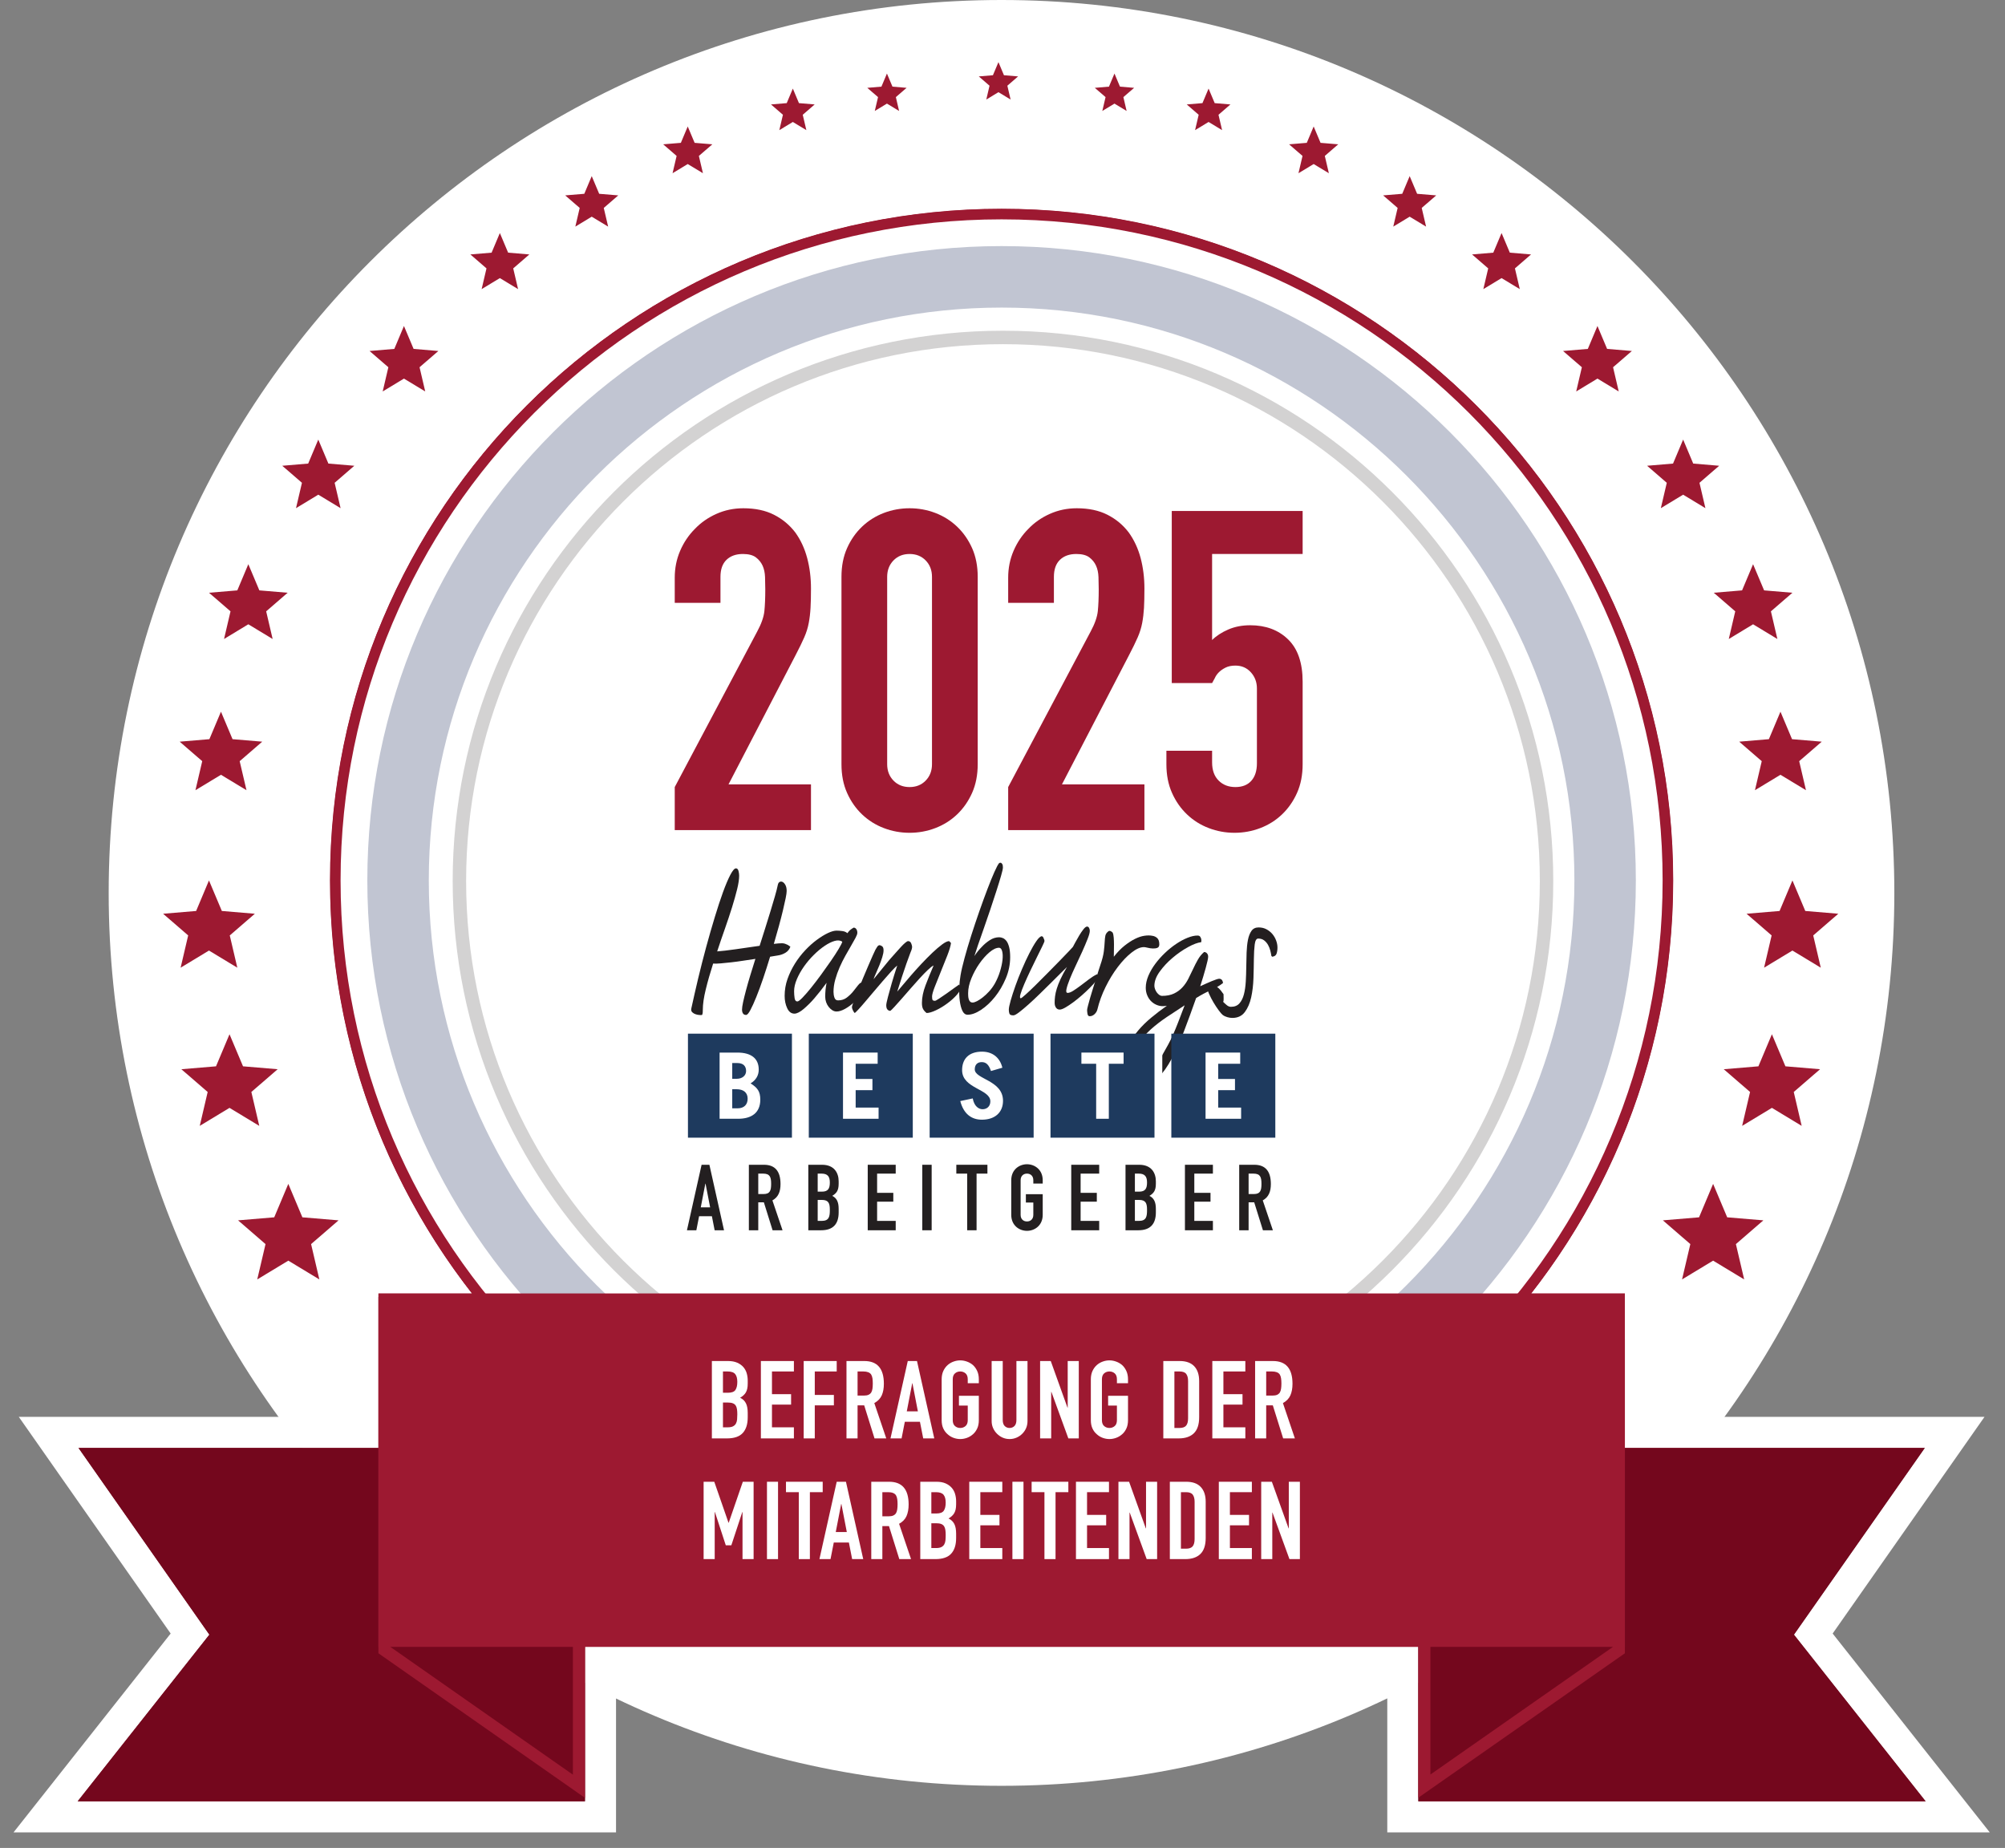 <svg width="102" height="94" viewBox="0 0 102 94" fill="none" xmlns="http://www.w3.org/2000/svg">
<rect x="0" y="0" width="102" height="94" fill="#808080" stroke="none"/>
<g clip-path="url(#clip0_5984_38138)">
<path d="M96.37 45.42C96.37 70.505 76.034 90.84 50.95 90.84C25.865 90.84 5.529 70.505 5.529 45.42C5.529 20.335 25.865 0 50.95 0C76.034 0 96.37 20.335 96.37 45.42Z" fill="white"/>
<path fill-rule="evenodd" clip-rule="evenodd" d="M4.584 91.63H3.949L4.343 91.133L10.651 83.151L4.332 74.136L3.993 73.653H4.584H19.251V66.102V65.795H19.558H24.008C19.483 60 16.788 52.708 16.788 44.786C16.788 25.916 32.084 10.62 50.954 10.62C69.824 10.62 85.12 25.916 85.12 44.786C85.12 52.708 82.424 60 77.9 65.795H82.355H82.662V66.102L82.662 68.118V68.693V73.653H97.33H97.92L97.582 74.136L91.263 83.151L97.571 91.133L97.964 91.63H97.33H72.462H72.154V91.445V91.323V90.856V83.772H29.759V91.323V91.63H29.452H4.584Z" fill="#9D1931"/>
<path fill-rule="evenodd" clip-rule="evenodd" d="M0.687 93.21H31.339V85.352H70.575V93.21H101.226L93.232 83.094L100.957 72.073H84.242L84.242 64.215H80.964C84.592 58.621 86.7 51.948 86.7 44.785C86.7 25.044 70.697 9.04 50.954 9.04C31.212 9.04 15.208 25.043 15.208 44.785C15.208 51.948 17.316 58.621 20.944 64.215H17.671V72.073H0.957L3.038 75.043L8.682 83.094L0.687 93.21ZM10.651 83.151L3.993 73.652H19.251V65.794H24.008C23.606 65.279 23.218 64.753 22.846 64.215C19.026 58.698 16.788 52.003 16.788 44.785C16.788 25.916 32.084 10.62 50.954 10.62C69.824 10.62 85.12 25.916 85.12 44.785C85.12 52.003 82.882 58.698 79.062 64.215C78.689 64.753 78.302 65.279 77.9 65.794H82.662L82.662 73.652H97.92L91.263 83.151L97.964 91.63H72.154V83.772H29.759V91.63H3.949L10.651 83.151Z" fill="white"/>
<path d="M84.851 44.785C84.851 63.507 69.676 78.683 50.954 78.683C32.233 78.683 17.056 63.507 17.056 44.785C17.056 26.065 32.233 10.889 50.954 10.889C69.676 10.889 84.851 26.065 84.851 44.785Z" fill="white"/>
<path d="M84.582 44.785C84.582 54.073 80.819 62.478 74.733 68.565C68.647 74.651 60.241 78.414 50.954 78.414C41.667 78.414 33.261 74.651 27.175 68.565C21.089 62.478 17.326 54.073 17.326 44.785C17.326 35.498 21.089 27.093 27.175 21.006C33.261 14.921 41.667 11.158 50.954 11.158C60.241 11.158 68.647 14.921 74.733 21.006C80.819 27.093 84.582 35.498 84.582 44.785H85.12C85.12 25.916 69.824 10.62 50.954 10.62C32.084 10.62 16.788 25.916 16.788 44.785C16.788 63.655 32.084 78.952 50.954 78.952C69.824 78.952 85.12 63.655 85.12 44.785H84.582Z" fill="#9D1931"/>
<path d="M50.954 73.926C34.886 73.926 21.814 60.854 21.814 44.785C21.814 28.717 34.886 15.646 50.954 15.646C67.021 15.646 80.094 28.717 80.094 44.785C80.094 60.854 67.021 73.926 50.954 73.926ZM50.954 12.518C33.161 12.518 18.687 26.993 18.687 44.785C18.687 62.578 33.161 77.054 50.954 77.054C68.746 77.054 83.22 62.578 83.22 44.785C83.22 26.993 68.746 12.518 50.954 12.518Z" fill="#C1C5D2"/>
<path d="M51.024 16.823C35.563 16.824 23.029 29.357 23.029 44.818C23.029 60.279 35.563 72.813 51.024 72.813C66.485 72.813 79.018 60.279 79.019 44.818H78.677H78.335C78.335 52.361 75.278 59.186 70.335 64.13C65.392 69.073 58.567 72.129 51.024 72.129C43.481 72.129 36.655 69.073 31.712 64.13C26.769 59.186 23.713 52.361 23.713 44.818C23.713 37.275 26.769 30.45 31.712 25.506C36.655 20.564 43.481 17.507 51.024 17.507C58.567 17.507 65.392 20.564 70.335 25.506C75.278 30.45 78.335 37.275 78.335 44.818H78.677H79.019C79.018 29.357 66.485 16.824 51.024 16.823Z" fill="#D3D2D2"/>
<path d="M72.462 73.96V91.323H97.33L90.881 83.162L97.33 73.96H72.462Z" fill="#74071D"/>
<path fill-rule="evenodd" clip-rule="evenodd" d="M72.154 91.63H97.964L91.263 83.151L97.92 73.653H72.154V91.63ZM72.769 91.016V74.267H96.74L90.497 83.173L96.696 91.016H72.769Z" fill="#74071D"/>
<path d="M82.355 83.938V68.693L72.462 75.303V90.856L82.355 83.938Z" fill="#74071D"/>
<path fill-rule="evenodd" clip-rule="evenodd" d="M72.154 91.445L82.662 84.098V68.118L72.154 75.138V91.445ZM72.769 90.266V75.467L82.048 69.267V83.778L72.769 90.266Z" fill="#9D1931"/>
<path d="M4.584 91.323L11.034 83.162L4.584 73.96H29.452V91.323H4.584Z" fill="#74071D"/>
<path fill-rule="evenodd" clip-rule="evenodd" d="M3.949 91.63H29.759V73.653H3.993L10.651 83.151L3.949 91.63ZM5.218 91.016L11.416 83.173L5.174 74.267H29.145V91.016H5.218Z" fill="#74071D"/>
<path d="M19.558 83.938V66.563L29.452 73.492V90.554L19.558 83.938Z" fill="#74071D"/>
<path fill-rule="evenodd" clip-rule="evenodd" d="M29.759 91.453V73.332L19.251 65.973V84.098L29.759 91.453ZM19.865 83.778V67.153L29.145 73.652V90.273L19.865 83.778Z" fill="#9D1931"/>
<path d="M19.558 66.102H82.355V83.465H19.558V66.102Z" fill="#9D1931"/>
<path fill-rule="evenodd" clip-rule="evenodd" d="M19.251 83.772H82.662V65.794H19.251V83.772ZM19.865 83.158V66.409H82.048V83.158H19.865Z" fill="#9D1931"/>
<path d="M36.779 71.344V72.604H37.022C37.136 72.604 37.226 72.588 37.29 72.554C37.355 72.521 37.404 72.475 37.437 72.416C37.47 72.357 37.49 72.287 37.498 72.206C37.505 72.125 37.509 72.036 37.509 71.941C37.509 71.841 37.503 71.754 37.492 71.681C37.481 71.607 37.459 71.544 37.426 71.493C37.389 71.441 37.339 71.403 37.276 71.38C37.214 71.356 37.131 71.344 37.028 71.344H36.779ZM36.779 69.763V70.846H37.033C37.221 70.846 37.347 70.799 37.412 70.705C37.476 70.611 37.509 70.474 37.509 70.293C37.509 70.116 37.473 69.984 37.401 69.896C37.329 69.807 37.199 69.763 37.011 69.763H36.779ZM36.215 73.168V69.232H37.039C37.219 69.232 37.373 69.26 37.5 69.315C37.627 69.37 37.731 69.444 37.813 69.536C37.894 69.628 37.952 69.734 37.987 69.854C38.022 69.974 38.039 70.098 38.039 70.227V70.371C38.039 70.478 38.031 70.568 38.014 70.641C37.998 70.715 37.973 70.78 37.94 70.835C37.877 70.938 37.781 71.027 37.652 71.1C37.785 71.163 37.883 71.255 37.945 71.377C38.008 71.498 38.039 71.664 38.039 71.874V72.095C38.039 72.442 37.955 72.707 37.788 72.891C37.62 73.076 37.352 73.168 36.984 73.168H36.215Z" fill="white"/>
<path d="M38.708 73.168V69.232H40.388V69.763H39.272V70.918H40.245V71.449H39.272V72.604H40.388V73.168H38.708Z" fill="white"/>
<path d="M40.886 73.168V69.232H42.566V69.763H41.45V70.957H42.422V71.487H41.45V73.168H40.886Z" fill="white"/>
<path d="M43.627 69.763V70.99H43.948C44.047 70.99 44.126 70.976 44.185 70.949C44.244 70.921 44.29 70.881 44.324 70.829C44.353 70.778 44.373 70.714 44.385 70.639C44.395 70.563 44.401 70.476 44.401 70.376C44.401 70.277 44.395 70.189 44.385 70.114C44.373 70.038 44.351 69.973 44.318 69.917C44.248 69.814 44.115 69.763 43.92 69.763H43.627ZM43.063 73.168V69.232H43.97C44.633 69.232 44.965 69.617 44.965 70.388C44.965 70.62 44.929 70.817 44.857 70.979C44.785 71.141 44.659 71.272 44.478 71.371L45.087 73.168H44.489L43.964 71.487H43.627V73.168H43.063Z" fill="white"/>
<path d="M46.695 71.791L46.419 70.365H46.407L46.131 71.791H46.695ZM45.302 73.168L46.181 69.232H46.65L47.529 73.168H46.966L46.8 72.322H46.031L45.866 73.168H45.302Z" fill="white"/>
<path d="M47.905 70.161C47.905 70.002 47.933 69.862 47.988 69.741C48.044 69.619 48.117 69.518 48.209 69.437C48.298 69.359 48.398 69.3 48.511 69.26C48.623 69.219 48.736 69.199 48.851 69.199C48.965 69.199 49.078 69.219 49.191 69.26C49.303 69.3 49.405 69.359 49.497 69.437C49.586 69.518 49.657 69.619 49.713 69.741C49.768 69.862 49.796 70.002 49.796 70.161V70.36H49.232V70.161C49.232 70.025 49.194 69.924 49.119 69.859C49.043 69.795 48.953 69.763 48.851 69.763C48.747 69.763 48.658 69.795 48.583 69.859C48.507 69.924 48.469 70.025 48.469 70.161V72.239C48.469 72.376 48.507 72.476 48.583 72.54C48.658 72.605 48.747 72.637 48.851 72.637C48.953 72.637 49.043 72.605 49.119 72.54C49.194 72.476 49.232 72.376 49.232 72.239V71.498H48.784V71.001H49.796V72.239C49.796 72.405 49.768 72.547 49.713 72.664C49.657 72.783 49.586 72.88 49.497 72.957C49.405 73.039 49.303 73.099 49.191 73.14C49.078 73.181 48.965 73.201 48.851 73.201C48.736 73.201 48.623 73.181 48.511 73.14C48.398 73.099 48.298 73.039 48.209 72.957C48.117 72.88 48.044 72.783 47.988 72.664C47.933 72.547 47.905 72.405 47.905 72.239V70.161Z" fill="white"/>
<path d="M52.272 69.232V72.284C52.272 72.412 52.249 72.531 52.203 72.64C52.157 72.749 52.091 72.845 52.007 72.93C51.922 73.015 51.824 73.081 51.714 73.129C51.603 73.177 51.485 73.201 51.36 73.201C51.235 73.201 51.118 73.177 51.009 73.129C50.9 73.081 50.803 73.015 50.719 72.93C50.634 72.845 50.568 72.749 50.52 72.64C50.472 72.531 50.448 72.412 50.448 72.284V69.232H51.012V72.228C51.012 72.368 51.045 72.471 51.111 72.537C51.178 72.604 51.261 72.637 51.36 72.637C51.459 72.637 51.542 72.604 51.609 72.537C51.675 72.471 51.708 72.368 51.708 72.228V69.232H52.272Z" fill="white"/>
<path d="M52.913 73.168V69.232H53.455L54.306 71.603H54.317V69.232H54.881V73.168H54.35L53.488 70.802H53.477V73.168H52.913Z" fill="white"/>
<path d="M55.494 70.161C55.494 70.002 55.522 69.862 55.577 69.741C55.632 69.619 55.706 69.518 55.798 69.437C55.887 69.359 55.987 69.3 56.099 69.26C56.212 69.219 56.325 69.199 56.439 69.199C56.554 69.199 56.667 69.219 56.779 69.26C56.892 69.3 56.994 69.359 57.086 69.437C57.175 69.518 57.246 69.619 57.302 69.741C57.357 69.862 57.385 70.002 57.385 70.161V70.36H56.821V70.161C56.821 70.025 56.783 69.924 56.708 69.859C56.632 69.795 56.543 69.763 56.439 69.763C56.336 69.763 56.247 69.795 56.171 69.859C56.096 69.924 56.058 70.025 56.058 70.161V72.239C56.058 72.376 56.096 72.476 56.171 72.54C56.247 72.605 56.336 72.637 56.439 72.637C56.543 72.637 56.632 72.605 56.708 72.54C56.783 72.476 56.821 72.376 56.821 72.239V71.498H56.373V71.001H57.385V72.239C57.385 72.405 57.357 72.547 57.302 72.664C57.246 72.783 57.175 72.88 57.086 72.957C56.994 73.039 56.892 73.099 56.779 73.14C56.667 73.181 56.554 73.201 56.439 73.201C56.325 73.201 56.212 73.181 56.099 73.14C55.987 73.099 55.887 73.039 55.798 72.957C55.706 72.88 55.632 72.783 55.577 72.664C55.522 72.547 55.494 72.405 55.494 72.239V70.161Z" fill="white"/>
<path d="M59.745 69.763V72.637H60.005C60.163 72.637 60.276 72.597 60.342 72.518C60.408 72.439 60.441 72.314 60.441 72.145V70.249C60.441 70.094 60.41 69.975 60.347 69.89C60.285 69.805 60.17 69.763 60.005 69.763H59.745ZM59.181 73.168V69.232H60.016C60.34 69.232 60.586 69.321 60.754 69.497C60.921 69.674 61.005 69.925 61.005 70.249V72.09C61.005 72.458 60.916 72.73 60.737 72.905C60.558 73.08 60.301 73.168 59.966 73.168H59.181Z" fill="white"/>
<path d="M61.674 73.168V69.232H63.354V69.763H62.238V70.918H63.21V71.449H62.238V72.604H63.354V73.168H61.674Z" fill="white"/>
<path d="M64.415 69.763V70.99H64.736C64.835 70.99 64.914 70.976 64.974 70.949C65.032 70.921 65.079 70.881 65.112 70.829C65.141 70.778 65.161 70.714 65.172 70.639C65.183 70.563 65.189 70.476 65.189 70.376C65.189 70.277 65.183 70.189 65.172 70.114C65.161 70.038 65.139 69.973 65.106 69.917C65.036 69.814 64.903 69.763 64.708 69.763H64.415ZM63.851 73.168V69.232H64.758C65.421 69.232 65.753 69.617 65.753 70.388C65.753 70.62 65.717 70.817 65.645 70.979C65.573 71.141 65.447 71.272 65.266 71.371L65.874 73.168H65.278L64.752 71.487H64.415V73.168H63.851Z" fill="white"/>
<path d="M35.795 79.308V75.373H36.337L37.061 77.457H37.072L37.79 75.373H38.338V79.308H37.774V76.915H37.763L37.205 78.606H36.923L36.37 76.915H36.359V79.308H35.795Z" fill="white"/>
<path d="M39.018 79.308V75.373H39.581V79.308H39.018Z" fill="white"/>
<path d="M40.637 79.308V75.903H39.985V75.373H41.853V75.903H41.201V79.308H40.637Z" fill="white"/>
<path d="M43.08 77.932L42.804 76.506H42.793L42.517 77.932H43.08ZM41.687 79.308L42.566 75.373H43.036L43.915 79.308H43.351L43.185 78.463H42.417L42.251 79.308H41.687Z" fill="white"/>
<path d="M44.888 75.903V77.131H45.209C45.308 77.131 45.387 77.117 45.446 77.089C45.505 77.062 45.551 77.022 45.584 76.97C45.614 76.919 45.634 76.855 45.645 76.78C45.656 76.704 45.662 76.617 45.662 76.517C45.662 76.418 45.656 76.33 45.645 76.254C45.634 76.179 45.612 76.114 45.579 76.058C45.509 75.955 45.376 75.903 45.181 75.903H44.888ZM44.324 79.308V75.373H45.231C45.894 75.373 46.225 75.758 46.225 76.528C46.225 76.76 46.189 76.957 46.117 77.12C46.046 77.282 45.919 77.412 45.739 77.512L46.347 79.308H45.75L45.225 77.628H44.888V79.308H44.324Z" fill="white"/>
<path d="M47.38 77.484V78.745H47.624C47.738 78.745 47.827 78.728 47.892 78.695C47.956 78.662 48.005 78.616 48.038 78.557C48.071 78.498 48.092 78.428 48.099 78.347C48.107 78.265 48.11 78.177 48.11 78.081C48.11 77.982 48.105 77.895 48.093 77.822C48.082 77.748 48.06 77.685 48.027 77.634C47.99 77.582 47.941 77.544 47.878 77.52C47.815 77.496 47.732 77.484 47.629 77.484H47.38ZM47.38 75.903V76.987H47.635C47.823 76.987 47.949 76.94 48.013 76.846C48.078 76.752 48.11 76.615 48.11 76.434C48.11 76.257 48.074 76.125 48.002 76.036C47.93 75.948 47.8 75.903 47.613 75.903H47.38ZM46.817 79.308V75.373H47.64C47.821 75.373 47.975 75.4 48.102 75.456C48.229 75.511 48.333 75.585 48.414 75.677C48.495 75.769 48.553 75.875 48.588 75.995C48.623 76.115 48.641 76.239 48.641 76.368V76.511C48.641 76.619 48.632 76.708 48.616 76.782C48.599 76.856 48.574 76.921 48.541 76.976C48.479 77.079 48.383 77.168 48.254 77.241C48.386 77.304 48.484 77.396 48.547 77.517C48.61 77.639 48.641 77.805 48.641 78.015V78.236C48.641 78.582 48.557 78.848 48.389 79.032C48.222 79.216 47.953 79.308 47.585 79.308H46.817Z" fill="white"/>
<path d="M49.309 79.308V75.373H50.99V75.903H49.873V77.059H50.846V77.589H49.873V78.745H50.99V79.308H49.309Z" fill="white"/>
<path d="M51.504 79.308V75.373H52.068V79.308H51.504Z" fill="white"/>
<path d="M53.134 79.308V75.903H52.482V75.373H54.35V75.903H53.698V79.308H53.134Z" fill="white"/>
<path d="M54.737 79.308V75.373H56.417V75.903H55.301V77.059H56.274V77.589H55.301V78.745H56.417V79.308H54.737Z" fill="white"/>
<path d="M56.898 79.308V75.373H57.44L58.291 77.744H58.302V75.373H58.866V79.308H58.335L57.473 76.943H57.462V79.308H56.898Z" fill="white"/>
<path d="M60.077 75.903V78.778H60.336C60.495 78.778 60.607 78.738 60.673 78.659C60.74 78.579 60.773 78.455 60.773 78.286V76.39C60.773 76.235 60.742 76.116 60.679 76.031C60.616 75.946 60.502 75.903 60.336 75.903H60.077ZM59.513 79.308V75.373H60.347C60.672 75.373 60.918 75.461 61.085 75.638C61.253 75.815 61.337 76.066 61.337 76.39V78.231C61.337 78.599 61.248 78.871 61.069 79.046C60.89 79.221 60.633 79.308 60.298 79.308H59.513Z" fill="white"/>
<path d="M62.005 79.308V75.373H63.686V75.903H62.569V77.059H63.542V77.589H62.569V78.745H63.686V79.308H62.005Z" fill="white"/>
<path d="M64.161 79.308V75.373H64.703L65.554 77.744H65.565V75.373H66.129V79.308H65.598L64.736 76.943H64.725V79.308H64.161Z" fill="white"/>
<path d="M50.794 3.161L50.513 3.827L49.794 3.887L50.34 4.36L50.176 5.063L50.794 4.689L51.412 5.063L51.247 4.36L51.794 3.887L51.074 3.827L50.794 3.161Z" fill="#9D1931"/>
<path d="M56.696 5.27L57.314 5.644L57.15 4.94L57.696 4.468L56.976 4.407L56.696 3.741L56.416 4.407L55.696 4.468L56.243 4.94L56.078 5.644L56.696 5.27Z" fill="#9D1931"/>
<path d="M87.151 64.126L88.731 65.081L88.31 63.284L89.707 62.076L87.867 61.922L87.151 60.221L86.435 61.922L84.595 62.076L85.992 63.284L85.571 65.081L87.151 64.126Z" fill="#9D1931"/>
<path d="M11.676 56.354L10.162 57.27L10.565 55.546L9.226 54.389L10.989 54.241L11.676 52.61L12.363 54.241L14.126 54.389L12.787 55.546L13.19 57.27L11.676 56.354Z" fill="#9D1931"/>
<path d="M14.667 64.126L13.087 65.081L13.508 63.284L12.111 62.076L13.951 61.922L14.667 60.221L15.383 61.922L17.223 62.076L15.826 63.284L16.246 65.081L14.667 64.126Z" fill="#9D1931"/>
<path d="M45.121 5.27L44.503 5.644L44.668 4.94L44.121 4.468L44.841 4.407L45.121 3.741L45.402 4.407L46.121 4.468L45.575 4.94L45.739 5.644L45.121 5.27Z" fill="#9D1931"/>
<path d="M61.484 6.204L62.171 6.62L61.988 5.838L62.595 5.313L61.795 5.246L61.484 4.506L61.172 5.246L60.373 5.313L60.98 5.838L60.797 6.62L61.484 6.204Z" fill="#9D1931"/>
<path d="M66.83 8.344L67.603 8.811L67.397 7.932L68.08 7.341L67.18 7.266L66.83 6.434L66.48 7.266L65.58 7.341L66.263 7.932L66.057 8.811L66.83 8.344Z" fill="#9D1931"/>
<path d="M76.389 14.146L77.316 14.707L77.069 13.652L77.889 12.943L76.809 12.852L76.389 11.854L75.968 12.852L74.888 12.943L75.709 13.652L75.462 14.707L76.389 14.146Z" fill="#9D1931"/>
<path d="M71.714 11.022L72.549 11.527L72.327 10.577L73.064 9.939L72.093 9.858L71.714 8.959L71.336 9.858L70.364 9.939L71.102 10.577L70.88 11.527L71.714 11.022Z" fill="#9D1931"/>
<path d="M81.267 19.258L82.349 19.912L82.061 18.681L83.018 17.854L81.758 17.748L81.267 16.583L80.777 17.748L79.517 17.854L80.474 18.681L80.186 19.912L81.267 19.258Z" fill="#9D1931"/>
<path d="M85.626 25.163L86.759 25.849L86.457 24.559L87.459 23.692L86.139 23.581L85.626 22.361L85.112 23.581L83.792 23.692L84.794 24.559L84.492 25.849L85.626 25.163Z" fill="#9D1931"/>
<path d="M89.184 31.756L90.42 32.504L90.091 31.097L91.185 30.152L89.745 30.031L89.184 28.7L88.624 30.031L87.184 30.152L88.277 31.097L87.948 32.504L89.184 31.756Z" fill="#9D1931"/>
<path d="M90.577 39.411L91.875 40.196L91.53 38.719L92.677 37.727L91.166 37.6L90.577 36.202L89.988 37.6L88.477 37.727L89.625 38.719L89.279 40.196L90.577 39.411Z" fill="#9D1931"/>
<path d="M91.186 48.352L92.628 49.224L92.244 47.583L93.52 46.48L91.84 46.339L91.186 44.786L90.532 46.339L88.853 46.48L90.128 47.583L89.744 49.224L91.186 48.352Z" fill="#9D1931"/>
<path d="M90.142 56.354L91.656 57.27L91.253 55.546L92.592 54.389L90.829 54.241L90.142 52.61L89.455 54.241L87.692 54.389L89.031 55.546L88.628 57.27L90.142 56.354Z" fill="#9D1931"/>
<path d="M40.334 6.204L39.647 6.62L39.83 5.838L39.223 5.313L40.023 5.246L40.334 4.506L40.645 5.246L41.445 5.313L40.838 5.838L41.021 6.62L40.334 6.204Z" fill="#9D1931"/>
<path d="M34.987 8.344L34.215 8.811L34.421 7.932L33.738 7.341L34.637 7.266L34.987 6.434L35.338 7.266L36.238 7.341L35.554 7.932L35.76 8.811L34.987 8.344Z" fill="#9D1931"/>
<path d="M25.429 14.146L24.502 14.707L24.749 13.652L23.929 12.943L25.009 12.852L25.429 11.854L25.85 12.852L26.929 12.943L26.109 13.652L26.356 14.707L25.429 14.146Z" fill="#9D1931"/>
<path d="M30.103 11.022L29.269 11.527L29.491 10.577L28.753 9.939L29.725 9.858L30.103 8.959L30.482 9.858L31.453 9.939L30.715 10.577L30.938 11.527L30.103 11.022Z" fill="#9D1931"/>
<path d="M20.55 19.258L19.469 19.912L19.757 18.681L18.8 17.854L20.06 17.748L20.55 16.583L21.041 17.748L22.3 17.854L21.344 18.681L21.632 19.912L20.55 19.258Z" fill="#9D1931"/>
<path d="M16.192 25.163L15.059 25.849L15.361 24.559L14.359 23.692L15.678 23.581L16.192 22.361L16.706 23.581L18.026 23.692L17.024 24.559L17.326 25.849L16.192 25.163Z" fill="#9D1931"/>
<path d="M12.633 31.756L11.398 32.504L11.727 31.097L10.633 30.152L12.073 30.031L12.633 28.7L13.194 30.031L14.634 30.152L13.541 31.097L13.87 32.504L12.633 31.756Z" fill="#9D1931"/>
<path d="M11.241 39.411L9.943 40.196L10.288 38.719L9.141 37.727L10.652 37.6L11.241 36.202L11.83 37.6L13.341 37.727L12.193 38.719L12.539 40.196L11.241 39.411Z" fill="#9D1931"/>
<path d="M10.631 48.352L9.189 49.224L9.573 47.583L8.298 46.48L9.978 46.339L10.631 44.786L11.286 46.339L12.965 46.48L11.689 47.583L12.073 49.224L10.631 48.352Z" fill="#9D1931"/>
<path d="M59.987 58.014H65.291V52.711H59.987V58.014Z" fill="white"/>
<path d="M36.279 49.015C36.13 49.479 36.005 49.916 35.905 50.326C35.804 50.736 35.754 51.083 35.754 51.366C35.754 51.409 35.753 51.453 35.75 51.497C35.747 51.54 35.737 51.583 35.719 51.627C35.703 51.634 35.661 51.636 35.595 51.632C35.529 51.629 35.462 51.616 35.393 51.594C35.324 51.572 35.266 51.538 35.217 51.491C35.168 51.444 35.152 51.38 35.169 51.3C35.273 50.822 35.389 50.312 35.517 49.772C35.647 49.231 35.783 48.698 35.926 48.171C36.069 47.645 36.214 47.141 36.361 46.659C36.507 46.176 36.647 45.75 36.782 45.379C36.917 45.01 37.041 44.716 37.156 44.498C37.271 44.28 37.365 44.171 37.44 44.171C37.503 44.171 37.546 44.215 37.569 44.302C37.592 44.389 37.603 44.469 37.603 44.542C37.603 44.723 37.569 44.953 37.5 45.233C37.431 45.512 37.344 45.823 37.238 46.163C37.131 46.504 37.011 46.865 36.877 47.246C36.742 47.627 36.611 48.01 36.485 48.395C36.588 48.388 36.723 48.374 36.89 48.356C37.056 48.338 37.235 48.315 37.427 48.286C37.619 48.257 37.82 48.228 38.029 48.199C38.238 48.17 38.444 48.141 38.644 48.111C38.742 47.806 38.838 47.504 38.932 47.203C39.027 46.902 39.116 46.615 39.199 46.343C39.282 46.071 39.357 45.821 39.422 45.592C39.488 45.364 39.539 45.166 39.573 44.999C39.59 44.926 39.623 44.879 39.672 44.857C39.721 44.835 39.771 44.839 39.822 44.868C39.874 44.897 39.92 44.95 39.96 45.026C40 45.102 40.02 45.202 40.02 45.325C40.02 45.398 40.003 45.52 39.969 45.69C39.934 45.86 39.888 46.065 39.831 46.305C39.774 46.544 39.705 46.811 39.625 47.105C39.544 47.398 39.458 47.702 39.367 48.013C39.539 47.992 39.676 47.981 39.779 47.981C39.837 47.981 39.891 47.99 39.943 48.008C39.994 48.026 40.04 48.046 40.081 48.068C40.126 48.097 40.169 48.126 40.209 48.155C40.163 48.286 40.082 48.388 39.965 48.46C39.847 48.532 39.716 48.58 39.573 48.601C39.458 48.616 39.327 48.638 39.177 48.666C39.063 49.044 38.945 49.41 38.825 49.766C38.704 50.121 38.588 50.437 38.476 50.713C38.365 50.989 38.264 51.21 38.175 51.377C38.086 51.544 38.013 51.627 37.956 51.627C37.881 51.627 37.828 51.601 37.797 51.551C37.765 51.5 37.749 51.435 37.749 51.355C37.749 51.268 37.768 51.139 37.805 50.968C37.843 50.798 37.891 50.599 37.952 50.37C38.012 50.141 38.084 49.891 38.167 49.619C38.25 49.347 38.337 49.066 38.429 48.776C38.229 48.804 38.023 48.835 37.814 48.868C37.605 48.901 37.402 48.928 37.208 48.95C37.013 48.971 36.835 48.99 36.674 49.004C36.514 49.018 36.382 49.022 36.279 49.015Z" fill="#231F20"/>
<path d="M43.968 50.136C43.968 50.259 43.918 50.397 43.817 50.55C43.717 50.702 43.595 50.845 43.452 50.98C43.308 51.114 43.155 51.226 42.992 51.317C42.828 51.408 42.683 51.453 42.557 51.453C42.483 51.453 42.411 51.431 42.342 51.388C42.274 51.344 42.212 51.288 42.158 51.219C42.103 51.15 42.06 51.07 42.028 50.98C41.997 50.889 41.981 50.797 41.981 50.702C41.981 50.578 41.987 50.459 41.998 50.343C42.01 50.227 42.027 50.11 42.05 49.994C41.838 50.285 41.631 50.546 41.431 50.778C41.344 50.88 41.256 50.976 41.164 51.066C41.072 51.157 40.982 51.241 40.893 51.317C40.804 51.393 40.718 51.453 40.635 51.497C40.552 51.54 40.479 51.562 40.416 51.562C40.255 51.562 40.132 51.469 40.046 51.284C39.96 51.099 39.917 50.891 39.917 50.658C39.917 50.361 39.965 50.074 40.063 49.798C40.16 49.523 40.287 49.262 40.441 49.015C40.596 48.768 40.771 48.541 40.966 48.335C41.161 48.128 41.358 47.952 41.556 47.807C41.753 47.662 41.939 47.547 42.114 47.464C42.289 47.381 42.437 47.339 42.557 47.339C42.649 47.339 42.748 47.346 42.854 47.361C42.96 47.375 43.045 47.411 43.108 47.469C43.159 47.397 43.209 47.341 43.258 47.3C43.307 47.261 43.363 47.223 43.426 47.186C43.483 47.186 43.529 47.212 43.564 47.263C43.598 47.313 43.615 47.375 43.615 47.448C43.615 47.506 43.585 47.591 43.525 47.703C43.465 47.816 43.39 47.948 43.301 48.101C43.212 48.253 43.115 48.424 43.009 48.612C42.903 48.801 42.805 48.997 42.716 49.2C42.627 49.403 42.553 49.612 42.493 49.826C42.433 50.04 42.403 50.249 42.403 50.452C42.403 50.553 42.418 50.651 42.45 50.745C42.481 50.84 42.543 50.887 42.635 50.887C42.807 50.887 42.954 50.84 43.078 50.745C43.201 50.651 43.31 50.546 43.405 50.43C43.499 50.314 43.582 50.209 43.654 50.114C43.726 50.02 43.796 49.973 43.864 49.973L43.938 50.011C43.958 50.036 43.968 50.078 43.968 50.136ZM40.398 50.419C40.398 50.543 40.407 50.66 40.424 50.773C40.441 50.885 40.487 50.942 40.562 50.942C40.613 50.942 40.702 50.876 40.828 50.745C40.954 50.615 41.099 50.448 41.263 50.245C41.426 50.042 41.597 49.819 41.775 49.575C41.952 49.333 42.118 49.099 42.274 48.873C42.428 48.648 42.559 48.447 42.665 48.27C42.771 48.092 42.833 47.97 42.85 47.905C42.752 47.832 42.625 47.818 42.467 47.861C42.309 47.905 42.139 47.988 41.956 48.112C41.772 48.235 41.588 48.387 41.405 48.569C41.221 48.75 41.055 48.946 40.906 49.156C40.757 49.367 40.635 49.583 40.54 49.804C40.446 50.025 40.398 50.23 40.398 50.419Z" fill="#231F20"/>
<path d="M48.677 50.604C48.542 50.757 48.382 50.902 48.195 51.039C48.009 51.178 47.817 51.294 47.618 51.388C47.42 51.482 47.26 51.529 47.137 51.529C47.055 51.464 46.996 51.395 46.958 51.323C46.92 51.25 46.901 51.148 46.901 51.018C46.901 50.742 46.962 50.443 47.085 50.12C47.207 49.797 47.343 49.461 47.495 49.113C47.425 49.142 47.328 49.217 47.203 49.336C47.077 49.456 46.94 49.597 46.79 49.761C46.64 49.924 46.485 50.098 46.325 50.283C46.164 50.468 46.012 50.642 45.869 50.806C45.725 50.969 45.602 51.107 45.499 51.219C45.395 51.332 45.327 51.399 45.293 51.42C45.252 51.42 45.218 51.41 45.189 51.388C45.161 51.373 45.136 51.346 45.116 51.306C45.096 51.266 45.086 51.21 45.086 51.137C45.086 51.072 45.115 50.931 45.172 50.713C45.229 50.495 45.293 50.267 45.361 50.028C45.441 49.752 45.536 49.447 45.645 49.113C45.565 49.178 45.459 49.283 45.327 49.429C45.195 49.574 45.053 49.735 44.901 49.913C44.749 50.091 44.593 50.274 44.432 50.463C44.272 50.651 44.126 50.824 43.994 50.98C43.862 51.136 43.749 51.265 43.654 51.366C43.559 51.468 43.501 51.522 43.478 51.529C43.449 51.5 43.419 51.453 43.387 51.388C43.356 51.323 43.34 51.268 43.34 51.225C43.34 51.196 43.367 51.108 43.422 50.963C43.477 50.818 43.544 50.644 43.624 50.441C43.705 50.238 43.793 50.02 43.891 49.788C43.988 49.556 44.081 49.336 44.17 49.129C44.259 48.922 44.336 48.745 44.402 48.596C44.468 48.447 44.513 48.351 44.536 48.308C44.559 48.264 44.589 48.215 44.626 48.161C44.663 48.106 44.705 48.079 44.751 48.079C44.774 48.079 44.812 48.096 44.867 48.128C44.921 48.161 44.949 48.231 44.949 48.34C44.949 48.435 44.927 48.551 44.884 48.689C44.841 48.827 44.791 48.966 44.734 49.108C44.676 49.249 44.619 49.383 44.562 49.511C44.504 49.637 44.464 49.737 44.441 49.81C44.728 49.455 44.991 49.131 45.233 48.841C45.335 48.725 45.439 48.609 45.542 48.493C45.645 48.377 45.74 48.271 45.826 48.177C45.912 48.083 45.988 48.008 46.054 47.954C46.12 47.9 46.167 47.872 46.196 47.872C46.27 47.872 46.323 47.911 46.355 47.987C46.386 48.063 46.402 48.122 46.402 48.166C46.402 48.21 46.39 48.264 46.368 48.329C46.345 48.395 46.325 48.446 46.307 48.482C46.256 48.612 46.191 48.788 46.114 49.01C46.037 49.231 45.964 49.447 45.895 49.657C45.814 49.904 45.731 50.165 45.645 50.441C45.697 50.383 45.784 50.28 45.907 50.131C46.031 49.982 46.176 49.812 46.342 49.619C46.508 49.427 46.687 49.229 46.877 49.026C47.068 48.823 47.253 48.636 47.432 48.465C47.611 48.295 47.777 48.154 47.929 48.041C48.08 47.929 48.2 47.872 48.286 47.872L48.38 47.97C48.358 48.13 48.295 48.342 48.191 48.607C48.088 48.872 47.979 49.144 47.864 49.423C47.749 49.703 47.646 49.961 47.555 50.196C47.463 50.432 47.417 50.597 47.417 50.691C47.417 50.785 47.427 50.845 47.447 50.871C47.467 50.896 47.506 50.909 47.563 50.909C47.592 50.909 47.663 50.871 47.778 50.794C47.893 50.718 48.017 50.633 48.153 50.539C48.287 50.445 48.416 50.352 48.539 50.261C48.663 50.171 48.747 50.111 48.793 50.082L48.879 50.201C48.879 50.318 48.812 50.452 48.677 50.604Z" fill="#231F20"/>
<path d="M51.39 48.689C51.39 49.059 51.316 49.42 51.167 49.772C51.018 50.124 50.835 50.436 50.617 50.708C50.399 50.98 50.165 51.199 49.913 51.366C49.66 51.533 49.432 51.617 49.225 51.617C49.111 51.617 49.022 51.549 48.959 51.415C48.896 51.281 48.852 51.112 48.826 50.909C48.8 50.706 48.792 50.488 48.8 50.256C48.809 50.024 48.83 49.81 48.865 49.614C48.904 49.382 48.973 49.086 49.071 48.727C49.169 48.367 49.281 47.987 49.41 47.584C49.539 47.181 49.675 46.775 49.818 46.365C49.962 45.955 50.099 45.578 50.231 45.233C50.362 44.888 50.481 44.596 50.587 44.357C50.693 44.117 50.775 43.965 50.832 43.9C50.866 43.886 50.898 43.882 50.926 43.889C50.949 43.903 50.971 43.927 50.991 43.96C51.011 43.992 51.021 44.048 51.021 44.128C51.021 44.194 50.989 44.335 50.926 44.553C50.863 44.77 50.785 45.026 50.69 45.32C50.596 45.614 50.491 45.932 50.377 46.272C50.262 46.614 50.15 46.938 50.042 47.247C49.933 47.555 49.836 47.834 49.749 48.085C49.663 48.335 49.604 48.518 49.569 48.634C49.689 48.453 49.818 48.293 49.956 48.156C50.07 48.032 50.203 47.921 50.355 47.823C50.507 47.725 50.666 47.676 50.832 47.676C50.895 47.676 50.959 47.691 51.025 47.72C51.091 47.749 51.151 47.8 51.206 47.872C51.26 47.945 51.304 48.048 51.339 48.183C51.373 48.317 51.39 48.486 51.39 48.689ZM50.824 48.21C50.68 48.21 50.519 48.286 50.338 48.439C50.157 48.593 49.987 48.784 49.827 49.013C49.666 49.242 49.531 49.492 49.419 49.761C49.307 50.031 49.251 50.286 49.251 50.526C49.251 50.563 49.253 50.608 49.255 50.663C49.258 50.718 49.267 50.77 49.281 50.821C49.296 50.872 49.318 50.914 49.35 50.947C49.382 50.98 49.426 50.996 49.483 50.996C49.54 50.996 49.615 50.972 49.707 50.925C49.798 50.878 49.897 50.812 50.003 50.728C50.109 50.645 50.215 50.544 50.321 50.428C50.427 50.312 50.523 50.18 50.608 50.035C50.717 49.838 50.805 49.634 50.87 49.423C50.936 49.211 50.979 49.015 51 48.833C51.019 48.651 51.014 48.501 50.982 48.385C50.951 48.268 50.898 48.21 50.824 48.21Z" fill="#231F20"/>
<path d="M55.764 49.896C55.675 50.005 55.568 50.123 55.441 50.25C55.315 50.377 55.178 50.506 55.029 50.636C54.879 50.767 54.733 50.885 54.59 50.99C54.446 51.096 54.315 51.183 54.194 51.252C54.074 51.321 53.979 51.355 53.911 51.355C53.83 51.355 53.767 51.322 53.721 51.257C53.675 51.191 53.653 51.108 53.653 51.007C53.653 50.905 53.659 50.796 53.674 50.68C53.688 50.564 53.717 50.435 53.76 50.294C53.803 50.152 53.866 49.991 53.949 49.81C54.032 49.628 54.143 49.421 54.28 49.189C54.217 49.247 54.115 49.347 53.975 49.489C53.835 49.63 53.672 49.791 53.489 49.973C53.305 50.154 53.112 50.344 52.908 50.544C52.705 50.743 52.511 50.925 52.328 51.088C52.144 51.252 51.984 51.386 51.846 51.491C51.709 51.596 51.611 51.649 51.554 51.649C51.439 51.649 51.372 51.62 51.352 51.562C51.332 51.504 51.321 51.438 51.321 51.366C51.321 51.272 51.353 51.114 51.416 50.892C51.479 50.671 51.56 50.423 51.657 50.147C51.755 49.871 51.867 49.586 51.993 49.293C52.118 48.999 52.243 48.73 52.367 48.487C52.49 48.244 52.607 48.041 52.719 47.878C52.831 47.714 52.924 47.629 52.999 47.622L53.059 47.654C53.07 47.684 53.086 47.718 53.106 47.758C53.126 47.798 53.136 47.836 53.136 47.872C53.136 47.894 53.099 47.981 53.025 48.133C52.95 48.286 52.86 48.469 52.754 48.683C52.647 48.897 52.536 49.127 52.418 49.374C52.3 49.621 52.197 49.847 52.109 50.054C52.02 50.261 51.955 50.434 51.915 50.572C51.875 50.709 51.881 50.778 51.932 50.778C51.955 50.778 52.035 50.717 52.173 50.593C52.311 50.47 52.476 50.314 52.668 50.125C52.86 49.936 53.066 49.73 53.287 49.505C53.508 49.28 53.713 49.071 53.902 48.879C54.091 48.687 54.248 48.523 54.375 48.389C54.501 48.255 54.57 48.181 54.581 48.166C54.604 48.122 54.646 48.044 54.706 47.932C54.766 47.82 54.832 47.703 54.904 47.584C54.976 47.464 55.047 47.359 55.119 47.268C55.191 47.177 55.252 47.132 55.304 47.132C55.344 47.132 55.377 47.154 55.403 47.197C55.428 47.241 55.441 47.292 55.441 47.349C55.441 47.437 55.404 47.575 55.329 47.763C55.255 47.952 55.165 48.164 55.059 48.4C54.953 48.636 54.84 48.877 54.723 49.124C54.606 49.371 54.505 49.597 54.422 49.804C54.339 50.011 54.283 50.179 54.255 50.31C54.226 50.441 54.246 50.506 54.315 50.506C54.389 50.506 54.484 50.47 54.599 50.397C54.713 50.325 54.838 50.237 54.973 50.136C55.108 50.034 55.246 49.929 55.39 49.82C55.533 49.711 55.671 49.624 55.803 49.559L55.923 49.646C55.906 49.704 55.853 49.788 55.764 49.896Z" fill="#231F20"/>
<path d="M58.977 48.035C58.977 48.129 58.943 48.19 58.877 48.215C58.811 48.24 58.734 48.251 58.645 48.247C58.556 48.244 58.469 48.231 58.383 48.209C58.297 48.188 58.234 48.177 58.194 48.177C58.01 48.177 57.801 48.269 57.566 48.455C57.331 48.639 57.098 48.883 56.869 49.184C56.64 49.484 56.432 49.824 56.246 50.201C56.059 50.579 55.92 50.96 55.828 51.344C55.805 51.439 55.757 51.52 55.682 51.589C55.608 51.658 55.525 51.693 55.433 51.693C55.376 51.693 55.34 51.654 55.325 51.578C55.311 51.502 55.304 51.435 55.304 51.377C55.304 51.348 55.318 51.277 55.347 51.165C55.376 51.052 55.411 50.922 55.454 50.772C55.498 50.624 55.546 50.462 55.6 50.288C55.655 50.114 55.706 49.947 55.756 49.788C55.804 49.628 55.848 49.487 55.889 49.363C55.929 49.24 55.958 49.153 55.974 49.102C56.072 48.819 56.132 48.583 56.155 48.394C56.178 48.206 56.192 48.046 56.198 47.916C56.204 47.785 56.215 47.678 56.233 47.595C56.25 47.511 56.302 47.437 56.387 47.372C56.416 47.35 56.45 47.346 56.491 47.361C56.531 47.375 56.568 47.401 56.603 47.437C56.631 47.495 56.65 47.58 56.658 47.693C56.667 47.805 56.671 47.923 56.671 48.046C56.671 48.17 56.67 48.29 56.667 48.406C56.664 48.522 56.663 48.609 56.663 48.667C56.846 48.435 57.03 48.246 57.213 48.101C57.397 47.956 57.573 47.842 57.742 47.758C57.911 47.675 58.07 47.621 58.22 47.6C58.369 47.578 58.5 47.578 58.615 47.6C58.718 47.614 58.804 47.654 58.873 47.72C58.942 47.785 58.977 47.891 58.977 48.035Z" fill="#231F20"/>
<path d="M61.058 50.168C61.155 50.125 61.255 50.08 61.359 50.032C61.462 49.985 61.558 49.944 61.647 49.907C61.736 49.871 61.813 49.842 61.879 49.82C61.945 49.798 61.992 49.787 62.021 49.787C62.135 49.787 62.202 49.86 62.218 50.005C62.03 50.15 61.819 50.274 61.586 50.375C61.354 50.477 61.109 50.608 60.851 50.767C60.645 51.355 60.44 51.915 60.236 52.449C60.032 52.982 59.824 53.45 59.608 53.853C59.393 54.255 59.165 54.576 58.925 54.816C58.684 55.056 58.42 55.175 58.134 55.175C57.973 55.175 57.84 55.139 57.733 55.066C57.627 54.994 57.541 54.896 57.475 54.772C57.41 54.649 57.362 54.5 57.334 54.326C57.305 54.152 57.291 53.967 57.291 53.771C57.291 53.546 57.345 53.321 57.454 53.096C57.563 52.871 57.712 52.646 57.901 52.421C58.09 52.197 58.311 51.979 58.563 51.769C58.816 51.558 59.082 51.355 59.363 51.159L59.329 51.164L59.294 51.17C59.163 51.191 59.035 51.183 58.912 51.143C58.788 51.103 58.681 51.041 58.589 50.957C58.497 50.874 58.424 50.771 58.37 50.647C58.315 50.524 58.288 50.39 58.288 50.245C58.288 50.048 58.333 49.845 58.421 49.635C58.51 49.425 58.628 49.221 58.774 49.026C58.92 48.829 59.085 48.645 59.268 48.471C59.452 48.296 59.641 48.144 59.836 48.014C60.031 47.883 60.223 47.779 60.413 47.703C60.602 47.627 60.771 47.589 60.92 47.589C60.983 47.589 61.027 47.607 61.053 47.644C61.079 47.68 61.097 47.72 61.109 47.763C61.121 47.814 61.121 47.868 61.109 47.926C60.925 47.948 60.699 48.033 60.43 48.182C60.16 48.331 59.899 48.512 59.647 48.727C59.395 48.94 59.179 49.173 58.998 49.423C58.817 49.673 58.727 49.914 58.727 50.147C58.727 50.197 58.738 50.254 58.761 50.316C58.784 50.377 58.814 50.434 58.851 50.484C58.889 50.535 58.931 50.577 58.977 50.609C59.022 50.642 59.068 50.658 59.114 50.658C59.355 50.658 59.558 50.618 59.725 50.538C59.891 50.459 60.032 50.355 60.15 50.228C60.268 50.101 60.368 49.956 60.451 49.793C60.534 49.63 60.615 49.465 60.692 49.298C60.769 49.131 60.851 48.971 60.937 48.819C61.023 48.666 61.129 48.536 61.255 48.427C61.313 48.427 61.361 48.449 61.401 48.492C61.442 48.536 61.462 48.594 61.462 48.666C61.462 48.71 61.451 48.783 61.428 48.884C61.405 48.986 61.375 49.105 61.337 49.243C61.3 49.382 61.257 49.53 61.208 49.69C61.159 49.849 61.109 50.009 61.058 50.168ZM60.266 51.137C59.974 51.326 59.676 51.522 59.372 51.725C59.068 51.928 58.793 52.14 58.546 52.361C58.3 52.583 58.099 52.815 57.944 53.058C57.789 53.301 57.712 53.553 57.712 53.814C57.712 54.054 57.751 54.246 57.828 54.392C57.906 54.537 58.033 54.609 58.211 54.609C58.303 54.609 58.389 54.584 58.469 54.533C58.549 54.482 58.625 54.417 58.697 54.337C58.768 54.257 58.833 54.17 58.89 54.076C58.947 53.981 59.002 53.891 59.053 53.804C59.203 53.542 59.326 53.323 59.423 53.145C59.521 52.967 59.61 52.786 59.69 52.601C59.77 52.416 59.854 52.213 59.94 51.991C60.026 51.77 60.134 51.486 60.266 51.137Z" fill="#231F20"/>
<path d="M64.988 48.199C64.988 48.322 64.972 48.427 64.941 48.514C64.909 48.601 64.836 48.652 64.722 48.667L64.678 48.623C64.667 48.543 64.649 48.453 64.623 48.351C64.597 48.249 64.558 48.154 64.507 48.062C64.455 47.972 64.389 47.896 64.309 47.834C64.229 47.773 64.128 47.742 64.008 47.742C63.916 47.742 63.857 47.841 63.831 48.041C63.806 48.24 63.791 48.489 63.788 48.786C63.785 49.084 63.779 49.409 63.767 49.761C63.755 50.113 63.716 50.437 63.651 50.734C63.585 51.032 63.477 51.281 63.328 51.48C63.179 51.68 62.967 51.779 62.692 51.779C62.611 51.779 62.527 51.767 62.438 51.741C62.349 51.716 62.27 51.678 62.201 51.627C62.156 51.591 62.088 51.513 61.999 51.393C61.911 51.273 61.823 51.141 61.737 50.996C61.651 50.851 61.577 50.708 61.513 50.566C61.451 50.424 61.419 50.314 61.419 50.234V50.125C61.505 50.074 61.59 50.06 61.672 50.082C61.756 50.103 61.835 50.141 61.909 50.196C61.984 50.25 62.05 50.314 62.107 50.386C62.164 50.459 62.21 50.521 62.245 50.572C62.245 50.658 62.246 50.736 62.249 50.805C62.252 50.874 62.245 50.927 62.227 50.963C62.285 51.021 62.346 51.078 62.412 51.132C62.478 51.186 62.548 51.214 62.623 51.214C62.806 51.214 62.95 51.156 63.053 51.039C63.156 50.923 63.232 50.771 63.281 50.582C63.33 50.394 63.361 50.178 63.376 49.934C63.39 49.692 63.398 49.445 63.401 49.194C63.404 48.944 63.41 48.698 63.418 48.455C63.427 48.211 63.45 47.995 63.487 47.807C63.525 47.618 63.585 47.466 63.668 47.349C63.751 47.234 63.87 47.176 64.025 47.176C64.174 47.176 64.307 47.206 64.425 47.268C64.542 47.33 64.643 47.41 64.726 47.507C64.809 47.605 64.874 47.716 64.92 47.84C64.966 47.963 64.988 48.083 64.988 48.199Z" fill="#231F20"/>
<path d="M35.692 59.249H36.089L36.833 62.581H36.356L36.216 61.866H35.565L35.425 62.581H34.947L35.692 59.249ZM35.893 60.209H35.883L35.65 61.416H36.127L35.893 60.209Z" fill="#231F20"/>
<path d="M38.097 59.249H38.865C39.431 59.249 39.707 59.582 39.707 60.228C39.707 60.611 39.599 60.892 39.295 61.061L39.81 62.581H39.304L38.86 61.159H38.575V62.581H38.097V59.249ZM38.575 60.738H38.846C39.178 60.738 39.23 60.55 39.23 60.218C39.23 59.882 39.174 59.699 38.823 59.699H38.575V60.738Z" fill="#231F20"/>
<path d="M41.121 59.249H41.818C42.436 59.249 42.665 59.657 42.665 60.092V60.214C42.665 60.569 42.548 60.7 42.338 60.831C42.562 60.939 42.665 61.14 42.665 61.486V61.674C42.665 62.254 42.389 62.581 41.771 62.581H41.121V59.249ZM41.598 60.616H41.814C42.132 60.616 42.216 60.452 42.216 60.148C42.216 59.853 42.108 59.699 41.795 59.699H41.598V60.616ZM41.598 62.104H41.804C42.188 62.104 42.216 61.87 42.216 61.543C42.216 61.21 42.155 61.037 41.809 61.037H41.598V62.104Z" fill="#231F20"/>
<path d="M44.144 59.249H45.567V59.699H44.621V60.677H45.445V61.126H44.621V62.104H45.567V62.581H44.144V59.249Z" fill="#231F20"/>
<path d="M46.919 59.249H47.396V62.581H46.919V59.249Z" fill="#231F20"/>
<path d="M49.203 59.699H48.651V59.249H50.233V59.699H49.681V62.581H49.203V59.699Z" fill="#231F20"/>
<path d="M51.445 60.036C51.445 59.493 51.857 59.222 52.245 59.222C52.634 59.222 53.046 59.493 53.046 60.036V60.204H52.568V60.036C52.568 59.807 52.418 59.699 52.245 59.699C52.072 59.699 51.922 59.807 51.922 60.036V61.796C51.922 62.025 52.072 62.132 52.245 62.132C52.418 62.132 52.568 62.025 52.568 61.796V61.169H52.189V60.747H53.046V61.796C53.046 62.339 52.634 62.61 52.245 62.61C51.857 62.61 51.445 62.339 51.445 61.796V60.036Z" fill="#231F20"/>
<path d="M54.497 59.249H55.919V59.699H54.974V60.677H55.798V61.126H54.974V62.104H55.919V62.581H54.497V59.249Z" fill="#231F20"/>
<path d="M57.258 59.249H57.955C58.573 59.249 58.802 59.657 58.802 60.092V60.214C58.802 60.569 58.685 60.7 58.475 60.831C58.699 60.939 58.802 61.14 58.802 61.486V61.674C58.802 62.254 58.526 62.581 57.908 62.581H57.258V59.249ZM57.735 60.616H57.95C58.269 60.616 58.353 60.452 58.353 60.148C58.353 59.853 58.245 59.699 57.932 59.699H57.735V60.616ZM57.735 62.104H57.941C58.325 62.104 58.353 61.87 58.353 61.543C58.353 61.21 58.292 61.037 57.945 61.037H57.735V62.104Z" fill="#231F20"/>
<path d="M60.281 59.249H61.704V59.699H60.758V60.677H61.582V61.126H60.758V62.104H61.704V62.581H60.281V59.249Z" fill="#231F20"/>
<path d="M53.825 58.014H59.129V52.711H53.825V58.014Z" fill="white"/>
<path d="M63.042 59.249H63.81C64.376 59.249 64.652 59.582 64.652 60.228C64.652 60.611 64.544 60.892 64.24 61.061L64.755 62.581H64.249L63.805 61.159H63.52V62.581H63.042V59.249ZM63.52 60.738H63.791C64.123 60.738 64.174 60.55 64.174 60.218C64.174 59.882 64.118 59.699 63.768 59.699H63.52V60.738Z" fill="#231F20"/>
<path d="M40.288 57.871H34.998V52.58H40.288V57.871Z" fill="#1E3A5E"/>
<path d="M36.608 53.542H37.513C38.203 53.542 38.599 53.831 38.599 54.409C38.599 54.703 38.455 54.946 38.184 55.109C38.538 55.333 38.678 55.519 38.678 55.939C38.678 56.606 38.231 56.909 37.55 56.909H36.608V53.542ZM37.251 54.876H37.475C37.765 54.876 37.956 54.708 37.956 54.479C37.956 54.232 37.811 54.074 37.508 54.074H37.251V54.876ZM37.251 56.378H37.522C37.858 56.378 38.035 56.182 38.035 55.888C38.035 55.566 37.811 55.407 37.475 55.407H37.251V56.378Z" fill="white"/>
<path d="M46.436 57.871H41.146V52.58H46.436V57.871Z" fill="#1E3A5E"/>
<path d="M42.886 56.909V53.542H44.649V54.111H43.53V54.885H44.383V55.454H43.53V56.34H44.696V56.909H42.886Z" fill="white"/>
<path d="M52.584 57.871H47.294V52.58H52.584V57.871Z" fill="#1E3A5E"/>
<path d="M50.414 54.48C50.307 54.162 50.167 54.027 49.943 54.027C49.715 54.027 49.589 54.167 49.589 54.396C49.589 54.904 51.026 54.941 51.026 55.996C51.026 56.574 50.629 56.956 49.953 56.956C49.43 56.956 49.025 56.672 48.852 56.009L49.486 55.874C49.561 56.28 49.794 56.424 49.986 56.424C50.209 56.424 50.382 56.275 50.382 56.023C50.382 55.389 48.945 55.38 48.945 54.437C48.945 53.859 49.291 53.495 49.957 53.495C50.531 53.495 50.881 53.836 50.993 54.312L50.414 54.48Z" fill="white"/>
<path d="M58.732 57.871H53.442V52.58H58.732V57.871Z" fill="#1E3A5E"/>
<path d="M57.16 53.542V54.111H56.409V56.909H55.765V54.111H55.014V53.542H57.16Z" fill="white"/>
<path d="M64.879 57.871H59.589V52.58H64.879V57.871Z" fill="#1E3A5E"/>
<path d="M61.33 56.909V53.542H63.093V54.111H61.973V54.885H62.827V55.454H61.973V56.34H63.139V56.909H61.33Z" fill="white"/>
<path d="M34.326 42.225V40.036L38.521 32.124C38.734 31.729 38.855 31.383 38.886 31.087C38.916 30.79 38.932 30.422 38.932 29.981C38.932 29.784 38.928 29.574 38.92 29.354C38.912 29.134 38.871 28.94 38.795 28.773C38.718 28.606 38.605 28.465 38.453 28.351C38.301 28.237 38.08 28.18 37.792 28.18C37.442 28.18 37.165 28.279 36.959 28.476C36.754 28.674 36.652 28.963 36.652 29.343V30.665H34.326V29.388C34.326 28.902 34.417 28.446 34.6 28.02C34.782 27.595 35.033 27.222 35.352 26.903C35.656 26.584 36.021 26.329 36.447 26.139C36.872 25.949 37.328 25.854 37.815 25.854C38.422 25.854 38.943 25.964 39.376 26.185C39.809 26.405 40.17 26.706 40.459 27.085C40.733 27.465 40.934 27.899 41.063 28.385C41.193 28.872 41.257 29.388 41.257 29.935C41.257 30.331 41.25 30.662 41.234 30.927C41.219 31.194 41.189 31.448 41.143 31.691C41.098 31.934 41.021 32.178 40.915 32.421C40.809 32.664 40.664 32.96 40.482 33.31L37.062 39.899H41.257V42.225H34.326Z" fill="#9D1931"/>
<path d="M45.133 38.873C45.133 39.208 45.239 39.485 45.452 39.705C45.665 39.926 45.938 40.036 46.273 40.036C46.607 40.036 46.881 39.926 47.094 39.705C47.307 39.485 47.413 39.208 47.413 38.873V29.343C47.413 29.008 47.307 28.731 47.094 28.51C46.881 28.29 46.607 28.18 46.273 28.18C45.938 28.18 45.665 28.29 45.452 28.51C45.239 28.731 45.133 29.008 45.133 29.343V38.873ZM42.808 29.343C42.808 28.796 42.902 28.309 43.093 27.883C43.282 27.458 43.537 27.093 43.856 26.789C44.176 26.485 44.544 26.253 44.962 26.093C45.38 25.934 45.817 25.854 46.273 25.854C46.729 25.854 47.166 25.934 47.584 26.093C48.002 26.253 48.371 26.485 48.69 26.789C49.009 27.093 49.263 27.458 49.454 27.883C49.643 28.309 49.739 28.796 49.739 29.343V38.873C49.739 39.42 49.643 39.907 49.454 40.332C49.263 40.758 49.009 41.123 48.69 41.427C48.371 41.731 48.002 41.963 47.584 42.122C47.166 42.282 46.729 42.362 46.273 42.362C45.817 42.362 45.38 42.282 44.962 42.122C44.544 41.963 44.176 41.731 43.856 41.427C43.537 41.123 43.282 40.758 43.093 40.332C42.902 39.907 42.808 39.42 42.808 38.873V29.343Z" fill="#9D1931"/>
<path d="M51.289 42.225V40.036L55.484 32.124C55.697 31.729 55.818 31.383 55.849 31.087C55.879 30.79 55.895 30.422 55.895 29.981C55.895 29.784 55.891 29.574 55.883 29.354C55.875 29.134 55.834 28.94 55.758 28.773C55.682 28.606 55.568 28.465 55.416 28.351C55.264 28.237 55.043 28.18 54.755 28.18C54.405 28.18 54.127 28.279 53.923 28.476C53.717 28.674 53.615 28.963 53.615 29.343V30.665H51.289V29.388C51.289 28.902 51.38 28.446 51.563 28.02C51.745 27.595 51.996 27.222 52.315 26.903C52.619 26.584 52.984 26.329 53.41 26.139C53.835 25.949 54.291 25.854 54.778 25.854C55.385 25.854 55.906 25.964 56.339 26.185C56.773 26.405 57.134 26.706 57.422 27.085C57.696 27.465 57.897 27.899 58.027 28.385C58.155 28.872 58.22 29.388 58.22 29.935C58.22 30.331 58.212 30.662 58.198 30.927C58.182 31.194 58.152 31.448 58.106 31.691C58.061 31.934 57.984 32.178 57.878 32.421C57.772 32.664 57.628 32.96 57.445 33.31L54.025 39.899H58.22V42.225H51.289Z" fill="#9D1931"/>
<path d="M66.269 25.991V28.18H61.663V32.557C61.876 32.345 62.15 32.167 62.484 32.022C62.818 31.877 63.191 31.805 63.601 31.805C64.391 31.805 65.034 32.044 65.528 32.523C66.022 33.002 66.269 33.72 66.269 34.678V38.873C66.269 39.42 66.174 39.907 65.984 40.332C65.794 40.758 65.539 41.123 65.22 41.427C64.901 41.731 64.532 41.963 64.114 42.122C63.696 42.282 63.259 42.362 62.803 42.362C62.347 42.362 61.91 42.282 61.492 42.122C61.074 41.963 60.706 41.731 60.387 41.427C60.067 41.123 59.812 40.758 59.623 40.332C59.432 39.907 59.338 39.42 59.338 38.873V38.189H61.663V38.782C61.663 39.177 61.774 39.485 61.994 39.705C62.214 39.926 62.499 40.036 62.849 40.036C63.199 40.036 63.468 39.93 63.658 39.717C63.848 39.504 63.943 39.208 63.943 38.828V35.02C63.943 34.701 63.841 34.427 63.636 34.199C63.43 33.971 63.168 33.857 62.849 33.857C62.651 33.857 62.484 33.891 62.347 33.96C62.211 34.028 62.097 34.108 62.005 34.199C61.914 34.29 61.846 34.389 61.8 34.496C61.724 34.632 61.678 34.716 61.663 34.746H59.611V25.991H66.269Z" fill="#9D1931"/>
</g>
<defs>
<clipPath id="clip0_5984_38138">
<rect width="102" height="94" fill="white"/>
</clipPath>
</defs>
</svg>

